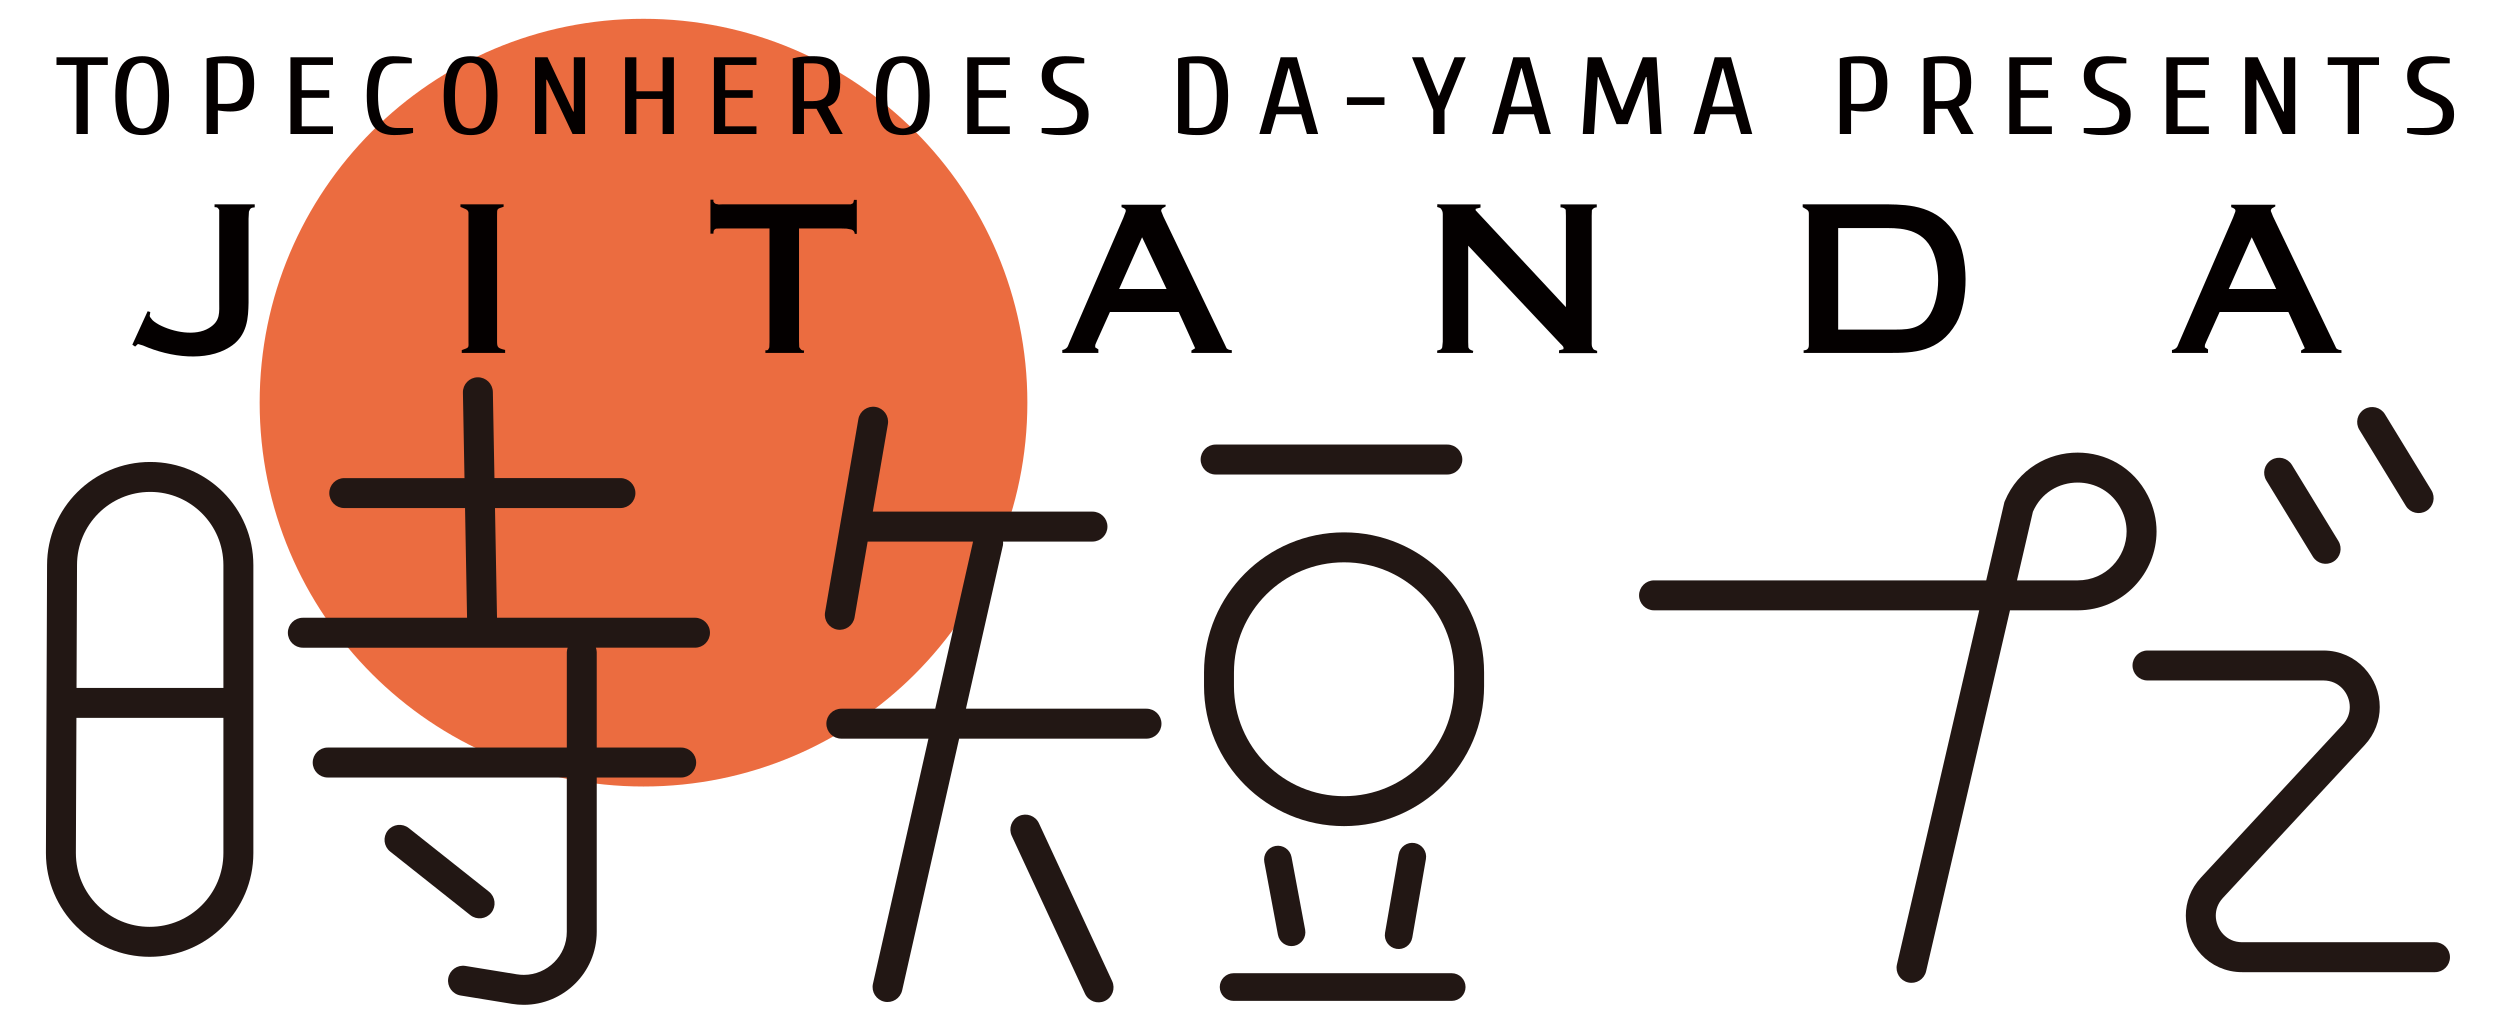 <?xml version="1.0" encoding="UTF-8"?>
<svg xmlns="http://www.w3.org/2000/svg" xmlns:xlink="http://www.w3.org/1999/xlink" version="1.1" id="レイヤー_1" x="0px" y="0px" viewBox="0 0 153.556 62.873" style="enable-background:new 0 0 153.556 62.873;" xml:space="preserve">
<style type="text/css">
	.st0{fill:#EB6C40;}
	.st1{fill:#FFFFFF;}
	.st2{fill:#221714;}
	.st3{fill:#040000;}
</style>
<g>
	<path class="st0" d="M63.103,24.732c0,13.021-10.556,23.577-23.577,23.577c-13.021,0-23.577-10.556-23.577-23.577   c0-13.021,10.556-23.577,23.577-23.577C52.547,1.155,63.103,11.711,63.103,24.732z"></path>
	<line class="st1" x1="139.99" y1="29.037" x2="142.846" y2="33.712"></line>
	<line class="st1" x1="145.703" y1="25.921" x2="148.559" y2="30.596"></line>
	<line class="st1" x1="74.666" y1="28.226" x2="88.899" y2="28.226"></line>
	<line class="st1" x1="78.492" y1="52.798" x2="79.33" y2="57.263"></line>
	<line class="st1" x1="86.747" y1="52.62" x2="85.91" y2="57.442"></line>
	<line class="st1" x1="89.167" y1="60.627" x2="75.771" y2="60.627"></line>
	<g>
		<path class="st2" d="M131.093,36.015c0.859-0.892,1.367-2.096,1.368-3.373c0-0.732-0.171-1.487-0.534-2.198    c-0.444-0.873-1.103-1.545-1.859-1.986c-0.757-0.442-1.607-0.658-2.453-0.658c-0.907,0-1.815,0.248-2.606,0.747    c-0.791,0.498-1.46,1.254-1.865,2.223l-0.03,0.072l-1.117,4.806h-20.402c-0.508,0-0.92,0.412-0.92,0.92    c0,0.508,0.412,0.92,0.92,0.92h19.975l-5.055,21.753c-0.115,0.495,0.193,0.989,0.688,1.104c0.495,0.115,0.989-0.193,1.104-0.688    l5.152-22.169h4.153C129.006,37.49,130.237,36.908,131.093,36.015z M124.866,31.434c0.264-0.598,0.655-1.032,1.126-1.331    c0.483-0.306,1.053-0.463,1.624-0.463c0.533,0,1.062,0.137,1.524,0.407c0.462,0.271,0.86,0.67,1.148,1.233    c0.231,0.454,0.332,0.912,0.333,1.362c0.001,0.781-0.317,1.54-0.853,2.096c-0.539,0.556-1.273,0.908-2.155,0.91h-3.725    L124.866,31.434z"></path>
		<path class="st2" d="M149.563,57.874l-11.84,0c-0.507-0.003-0.884-0.194-1.172-0.497c-0.285-0.302-0.453-0.725-0.452-1.139    c0.003-0.379,0.125-0.744,0.437-1.085l8.706-9.386c0.63-0.676,0.931-1.525,0.928-2.336c-0.001-0.894-0.344-1.749-0.95-2.397    c-0.603-0.649-1.498-1.081-2.515-1.078h-10.801c-0.508,0-0.92,0.412-0.92,0.92c0,0.508,0.412,0.92,0.92,0.92h10.801    c0.507,0.003,0.884,0.194,1.172,0.496c0.285,0.302,0.453,0.725,0.452,1.139c-0.003,0.379-0.125,0.744-0.437,1.085l-8.706,9.386    c-0.63,0.676-0.931,1.525-0.928,2.336c0.001,0.894,0.344,1.749,0.95,2.397c0.603,0.649,1.498,1.081,2.515,1.078h11.84    c0.508,0,0.92-0.412,0.92-0.92C150.483,58.285,150.071,57.874,149.563,57.874z"></path>
		<path class="st2" d="M142.061,34.191c0.265,0.434,0.831,0.57,1.265,0.305c0.434-0.265,0.57-0.831,0.305-1.265l-2.856-4.674    c-0.265-0.434-0.831-0.57-1.265-0.305c-0.434,0.265-0.57,0.831-0.305,1.265L142.061,34.191z"></path>
		<path class="st2" d="M147.774,31.075c0.265,0.434,0.831,0.57,1.265,0.305c0.434-0.265,0.57-0.831,0.305-1.265l-2.856-4.674    c-0.265-0.434-0.831-0.57-1.265-0.305c-0.434,0.265-0.57,0.831-0.305,1.265L147.774,31.075z"></path>
		<path class="st2" d="M9.227,28.375c-3.499,0.001-6.335,2.836-6.336,6.336v-0.004L2.821,52.373v-0.001l0,0.028    c0.001,3.517,2.851,6.369,6.371,6.37c3.519-0.001,6.37-2.852,6.37-6.371V34.711C15.561,31.212,12.726,28.376,9.227,28.375z     M12.395,55.602c-0.823,0.821-1.949,1.326-3.203,1.327c-1.255,0-2.381-0.506-3.204-1.327c-0.821-0.823-1.326-1.95-1.327-3.203    l0-0.018v-0.003l0.033-8.284h9.028v8.303C13.721,53.652,13.216,54.779,12.395,55.602z M13.722,42.254H4.701l0.03-7.542v-0.002    c0-1.244,0.502-2.362,1.317-3.179c0.816-0.815,1.934-1.316,3.179-1.317c1.244,0,2.362,0.502,3.178,1.317    c0.815,0.816,1.316,1.934,1.317,3.179V42.254z"></path>
		<path class="st2" d="M42.689,37.943H30.528l-0.124-6.737h7.705c0.508,0,0.92-0.412,0.92-0.92c0-0.508-0.412-0.92-0.92-0.92H30.37    l-0.097-5.288c-0.009-0.508-0.429-0.912-0.937-0.903c-0.508,0.009-0.912,0.429-0.903,0.937l0.097,5.255h-7.385    c-0.508,0-0.92,0.412-0.92,0.92c0,0.508,0.412,0.92,0.92,0.92h7.419l0.124,6.737H18.601c-0.508,0-0.92,0.412-0.92,0.92    c0,0.508,0.412,0.92,0.92,0.92h16.268c-0.027,0.086-0.054,0.172-0.054,0.267v5.866H20.127c-0.508,0-0.92,0.412-0.92,0.92    c0,0.508,0.412,0.92,0.92,0.92h14.687v9.476c-0.001,0.747-0.3,1.399-0.783,1.879c-0.484,0.478-1.142,0.767-1.855,0.767    c-0.142,0-0.286-0.011-0.433-0.035l-3.156-0.514c-0.502-0.082-0.974,0.259-1.056,0.76c-0.082,0.502,0.259,0.974,0.76,1.056    l3.156,0.514c0.244,0.04,0.488,0.059,0.728,0.059c2.431,0,4.475-1.97,4.478-4.486v-9.476h5.187c0.508,0,0.92-0.412,0.92-0.92    c0-0.508-0.412-0.92-0.92-0.92h-5.187V40.05c0-0.095-0.027-0.181-0.054-0.267h6.089c0.508,0,0.92-0.412,0.92-0.92    C43.609,38.355,43.197,37.943,42.689,37.943z"></path>
		<path class="st2" d="M30.179,56.059c0.316-0.398,0.249-0.977-0.149-1.293l-4.919-3.901c-0.398-0.316-0.977-0.249-1.293,0.149    c-0.316,0.398-0.249,0.977,0.149,1.293l4.919,3.901C29.284,56.524,29.863,56.457,30.179,56.059z"></path>
		<path class="st2" d="M70.421,43.53h-11.09l2.273-10.039c0.017-0.077,0.007-0.151,0.005-0.226h5.493c0.508,0,0.92-0.412,0.92-0.92    c0-0.508-0.412-0.92-0.92-0.92H53.611l0.925-5.367c0.086-0.501-0.25-0.977-0.75-1.063c-0.501-0.086-0.977,0.25-1.063,0.75    l-2.046,11.863c-0.086,0.501,0.25,0.977,0.75,1.063c0.501,0.086,0.977-0.25,1.063-0.75l0.803-4.656h6.474L57.444,43.53h-5.767    c-0.508,0-0.92,0.412-0.92,0.92c0,0.508,0.412,0.92,0.92,0.92h5.35l-3.408,15.054c-0.112,0.496,0.199,0.988,0.694,1.1    c0.496,0.112,0.988-0.199,1.1-0.694l3.5-15.46h11.507c0.508,0,0.92-0.412,0.92-0.92C71.341,43.942,70.929,43.53,70.421,43.53z"></path>
		<path class="st2" d="M63.814,50.568c-0.214-0.461-0.761-0.661-1.222-0.447c-0.461,0.214-0.661,0.761-0.447,1.222l4.496,9.692    c0.214,0.461,0.761,0.661,1.222,0.447c0.461-0.214,0.661-0.761,0.447-1.222L63.814,50.568z"></path>
		<path class="st2" d="M82.555,32.699c-4.751,0.001-8.601,3.851-8.601,8.601v0.841c0.001,4.751,3.851,8.601,8.601,8.601    c4.751-0.001,8.6-3.85,8.601-8.601V41.3C91.155,36.55,87.305,32.699,82.555,32.699z M89.315,42.142c0,1.87-0.755,3.555-1.98,4.781    c-1.226,1.225-2.911,1.98-4.781,1.98c-1.87,0-3.554-0.755-4.781-1.98c-1.225-1.226-1.98-2.911-1.98-4.781V41.3    c0-1.87,0.755-3.554,1.98-4.781c1.226-1.225,2.911-1.98,4.781-1.98c1.87,0,3.554,0.755,4.781,1.98    c1.225,1.226,1.98,2.911,1.98,4.781V42.142z"></path>
		<path class="st2" d="M74.666,29.146h14.233c0.508,0,0.92-0.412,0.92-0.92c0-0.508-0.412-0.92-0.92-0.92H74.666    c-0.508,0-0.92,0.412-0.92,0.92C73.746,28.734,74.158,29.146,74.666,29.146z"></path>
		<path class="st2" d="M79.486,58.098c0.461-0.086,0.765-0.531,0.679-0.992l-0.837-4.465c-0.086-0.461-0.531-0.765-0.992-0.679    c-0.461,0.086-0.765,0.531-0.679,0.992l0.837,4.465C78.581,57.881,79.025,58.185,79.486,58.098z"></path>
		<path class="st2" d="M86.747,57.587l0.837-4.822c0.08-0.462-0.229-0.902-0.692-0.983s-0.902,0.23-0.983,0.692l-0.837,4.822    c-0.08,0.462,0.229,0.902,0.692,0.983C86.227,58.359,86.667,58.05,86.747,57.587z"></path>
		<path class="st2" d="M89.167,59.777H75.771c-0.469,0-0.85,0.381-0.85,0.85c0,0.469,0.38,0.85,0.85,0.85h13.396    c0.469,0,0.85-0.381,0.85-0.85C90.017,60.158,89.637,59.777,89.167,59.777z"></path>
	</g>
	<g>
		<path class="st3" d="M13.178,12.724c0.195,0,0.195,0.034,0.287,0.172v0.333v5.234c0,0.746,0.092,1.252-0.631,1.688    c-0.838,0.516-2.192,0.253-3.065-0.206c-0.241-0.138-0.39-0.253-0.436-0.322c-0.218-0.253-0.115-0.206-0.103-0.459l-0.161-0.046    l-0.941,2.055l0.172,0.115l0.172-0.16l0.31,0.092c1.699,0.746,3.88,0.999,5.303,0.115c1.148-0.7,1.159-1.871,1.182-2.732v-5.166    L15.29,13c0.08-0.23,0.149-0.241,0.356-0.264v-0.184h-2.468V12.724z"></path>
		<path class="st3" d="M30.531,20.932v-7.692c0-0.447-0.011-0.402,0.402-0.539v-0.149h-2.651v0.161    c0.275,0.115,0.47,0.149,0.493,0.344v0.149c0,0,0,0.413,0,0.516v7.209c0,0.447,0.069,0.402-0.413,0.574v0.172h2.664v-0.184    C30.554,21.38,30.531,21.334,30.531,20.932z"></path>
		<path class="st3" d="M52.245,12.552h-0.321h-7.588c-0.115,0-0.195,0.023-0.275-0.011c-0.115,0-0.184-0.057-0.241-0.161v-0.115    h-0.183v2.089h0.183c0-0.207,0.034-0.253,0.161-0.31l0.321-0.012h0.322h0.183h2.457v6.979c0,0.115-0.011,0.207-0.011,0.322    c-0.08,0.195-0.092,0.183-0.241,0.183v0.161h2.365l0.011-0.149c-0.149,0-0.183-0.023-0.298-0.207l-0.012-0.367v-6.922h2.296    c0.127,0,0.402,0,0.632,0.012l0.298,0.057c0.138,0.046,0.195,0.172,0.195,0.264h0.127v-2.089h-0.172    C52.394,12.484,52.452,12.472,52.245,12.552z"></path>
		<path class="st3" d="M75.189,21.07l-3.731-7.771l-0.138-0.344c0.023-0.195,0.138-0.172,0.276-0.276v-0.103h-2.709v0.149    c0.207,0.08,0.287,0.127,0.253,0.276l-0.138,0.367l-3.317,7.668c-0.046,0.103-0.08,0.23-0.138,0.299    c-0.08,0.103-0.241,0.16-0.298,0.16v0.184h2.215V21.46l-0.195-0.126c0-0.218,0.011-0.138,0.08-0.333l0.826-1.837H72.4l1.01,2.227    l-0.23,0.138v0.149h2.48v-0.172c-0.149,0-0.253-0.046-0.321-0.115L75.189,21.07z M68.738,17.752l1.412-3.18l1.504,3.18H68.738z"></path>
		<path class="st3" d="M97.79,21.3c-0.034-0.092-0.023-0.299-0.023-0.367v-7.68l0.011-0.344c0.08-0.138,0.206-0.172,0.299-0.172    v-0.184H95.85v0.184c0.126,0,0.287,0.057,0.321,0.16l0.011,0.356v5.613l-5.544-5.946v-0.092l0.299-0.08v-0.195h-2.468    c-0.092-0.011-0.115-0.011-0.183-0.011l-0.011,0.172c0.149,0.057,0.218,0.023,0.31,0.241c0.046,0.092,0.034,0.299,0.034,0.379    v7.657l-0.034,0.344c-0.057,0.172-0.195,0.16-0.31,0.195v0.149h2.192l0.023-0.126c-0.218-0.08-0.23-0.08-0.299-0.218l-0.011-0.333    v-5.912l5.671,6.027c0.149,0.138,0.218,0.206,0.172,0.333l-0.264,0.069v0.172H98.1v-0.137C97.94,21.472,97.882,21.529,97.79,21.3z    "></path>
		<path class="st3" d="M116.005,12.552h-5.28v0.172c0.425,0.241,0.379,0.206,0.379,0.643v7.622c0,0.092,0.011,0.287-0.023,0.356    c-0.057,0.161-0.23,0.172-0.298,0.172v0.161h5.257c1.492,0,3.065-0.034,4.109-1.814c0.804-1.389,0.735-4.098,0.023-5.349    C119.105,12.621,117.245,12.575,116.005,12.552z M118.565,19.279c-0.608,1.033-1.527,0.964-2.457,0.964h-3.203V14.01h2.744    c0.758,0,2.238-0.08,2.939,1.171C119.208,16.272,119.196,18.2,118.565,19.279z"></path>
		<path class="st3" d="M143.347,21.07l-3.731-7.771l-0.138-0.344c0.023-0.195,0.138-0.172,0.276-0.276v-0.103h-2.709v0.149    c0.207,0.08,0.287,0.127,0.253,0.276l-0.138,0.367l-3.317,7.668c-0.046,0.103-0.08,0.23-0.138,0.299    c-0.08,0.103-0.241,0.16-0.298,0.16v0.184h2.215V21.46l-0.195-0.126c0-0.218,0.011-0.138,0.08-0.333l0.826-1.837h4.225l1.01,2.227    l-0.23,0.138v0.149h2.48v-0.172c-0.149,0-0.253-0.046-0.321-0.115L143.347,21.07z M136.895,17.752l1.412-3.18l1.504,3.18H136.895z    "></path>
		<polygon class="st3" points="3.47,3.99 4.7,3.99 4.7,8.231 5.392,8.231 5.392,3.99 6.621,3.99 6.621,3.519 3.47,3.519   "></polygon>
		<path class="st3" d="M9.429,8.184c0.202-0.076,0.375-0.206,0.519-0.39c0.143-0.184,0.252-0.432,0.326-0.744    c0.074-0.312,0.111-0.703,0.111-1.174c0-0.471-0.037-0.863-0.111-1.174s-0.183-0.56-0.326-0.744    c-0.143-0.184-0.317-0.314-0.519-0.39C9.227,3.49,8.995,3.452,8.734,3.452c-0.261,0-0.493,0.039-0.695,0.115    C7.836,3.643,7.663,3.773,7.52,3.957C7.376,4.141,7.267,4.388,7.193,4.7C7.119,5.012,7.082,5.403,7.082,5.875    c0,0.471,0.037,0.863,0.111,1.174c0.074,0.312,0.183,0.56,0.326,0.744c0.143,0.184,0.316,0.314,0.519,0.39    C8.241,8.26,8.473,8.298,8.734,8.298C8.995,8.298,9.227,8.26,9.429,8.184z M8.065,7.49C7.978,7.338,7.908,7.132,7.854,6.871    C7.8,6.611,7.773,6.279,7.773,5.875c0-0.404,0.027-0.736,0.081-0.996c0.054-0.26,0.124-0.467,0.211-0.619    c0.087-0.153,0.19-0.258,0.307-0.317c0.118-0.058,0.238-0.087,0.361-0.087c0.123,0,0.243,0.029,0.361,0.087    s0.22,0.164,0.308,0.317C9.49,4.412,9.56,4.618,9.614,4.879c0.054,0.261,0.08,0.593,0.08,0.996c0,0.404-0.027,0.736-0.08,0.996    C9.56,7.132,9.49,7.338,9.403,7.49c-0.087,0.152-0.19,0.258-0.308,0.316C8.977,7.865,8.857,7.894,8.734,7.894    c-0.123,0-0.243-0.029-0.361-0.087C8.255,7.749,8.153,7.643,8.065,7.49z"></path>
		<path class="st3" d="M13.383,6.783c0.097,0.018,0.22,0.034,0.369,0.047c0.149,0.014,0.282,0.02,0.4,0.02    c0.251,0,0.467-0.028,0.649-0.084c0.182-0.056,0.333-0.15,0.453-0.283c0.12-0.132,0.21-0.308,0.269-0.528    c0.059-0.22,0.088-0.493,0.088-0.821c0-0.318-0.031-0.586-0.092-0.801c-0.062-0.215-0.159-0.388-0.292-0.518    c-0.134-0.13-0.308-0.223-0.523-0.279c-0.215-0.056-0.476-0.084-0.784-0.084c-0.231,0-0.444,0.01-0.642,0.031    c-0.197,0.02-0.393,0.055-0.587,0.104v4.644h0.691V6.783z M13.383,3.889h0.538c0.174,0,0.324,0.019,0.449,0.057    c0.126,0.038,0.23,0.104,0.311,0.198c0.082,0.095,0.142,0.222,0.181,0.384c0.038,0.162,0.057,0.364,0.057,0.606    c0,0.242-0.019,0.444-0.057,0.606c-0.039,0.161-0.099,0.289-0.181,0.384c-0.082,0.094-0.186,0.16-0.311,0.198    S14.095,6.38,13.921,6.38h-0.538V3.889z"></path>
		<polygon class="st3" points="17.84,8.231 20.452,8.231 20.452,7.759 18.531,7.759 18.531,6.009 20.222,6.009 20.222,5.538     18.531,5.538 18.531,3.99 20.452,3.99 20.452,3.519 17.84,3.519   "></polygon>
		<path class="st3" d="M23.899,7.773c-0.141-0.058-0.261-0.163-0.361-0.313c-0.1-0.15-0.178-0.353-0.234-0.609    c-0.056-0.256-0.085-0.581-0.085-0.976c0-0.395,0.027-0.72,0.081-0.976c0.054-0.256,0.129-0.459,0.227-0.609    c0.097-0.15,0.211-0.254,0.342-0.313c0.13-0.058,0.273-0.087,0.426-0.087h0.999V3.587c-0.118-0.036-0.282-0.068-0.492-0.095    c-0.21-0.027-0.43-0.04-0.661-0.04c-0.251,0-0.476,0.039-0.676,0.115s-0.369,0.206-0.507,0.39    c-0.138,0.184-0.245,0.432-0.319,0.744c-0.074,0.312-0.111,0.703-0.111,1.174c0,0.471,0.037,0.863,0.111,1.174    c0.074,0.312,0.184,0.56,0.33,0.744c0.146,0.184,0.323,0.314,0.53,0.39c0.208,0.076,0.447,0.114,0.719,0.114    c0.23,0,0.451-0.014,0.661-0.04c0.21-0.027,0.374-0.058,0.492-0.094V7.861h-0.999C24.197,7.861,24.039,7.831,23.899,7.773z"></path>
		<path class="st3" d="M29.601,8.184c0.202-0.076,0.375-0.206,0.519-0.39c0.143-0.184,0.252-0.432,0.326-0.744    c0.074-0.312,0.111-0.703,0.111-1.174c0-0.471-0.037-0.863-0.111-1.174s-0.183-0.56-0.326-0.744    c-0.143-0.184-0.317-0.314-0.519-0.39c-0.203-0.076-0.434-0.115-0.696-0.115c-0.261,0-0.493,0.039-0.695,0.115    c-0.203,0.076-0.375,0.206-0.519,0.39c-0.143,0.184-0.253,0.432-0.326,0.744c-0.074,0.312-0.111,0.703-0.111,1.174    c0,0.471,0.037,0.863,0.111,1.174c0.074,0.312,0.183,0.56,0.326,0.744c0.143,0.184,0.316,0.314,0.519,0.39    c0.202,0.076,0.434,0.114,0.695,0.114C29.167,8.298,29.398,8.26,29.601,8.184z M28.237,7.49c-0.087-0.152-0.158-0.359-0.211-0.619    c-0.054-0.26-0.081-0.592-0.081-0.996c0-0.404,0.027-0.736,0.081-0.996c0.054-0.26,0.124-0.467,0.211-0.619    c0.087-0.153,0.19-0.258,0.307-0.317c0.118-0.058,0.238-0.087,0.361-0.087c0.123,0,0.243,0.029,0.361,0.087    c0.118,0.058,0.22,0.164,0.308,0.317c0.087,0.152,0.158,0.359,0.211,0.619c0.054,0.261,0.08,0.593,0.08,0.996    c0,0.404-0.027,0.736-0.08,0.996c-0.054,0.261-0.124,0.467-0.211,0.619c-0.087,0.152-0.19,0.258-0.308,0.316    c-0.118,0.059-0.238,0.087-0.361,0.087c-0.123,0-0.243-0.029-0.361-0.087C28.426,7.749,28.324,7.643,28.237,7.49z"></path>
		<polygon class="st3" points="35.244,6.851 35.206,6.851 33.631,3.519 32.862,3.519 32.862,8.231 33.554,8.231 33.554,4.899     33.592,4.899 35.168,8.231 35.936,8.231 35.936,3.519 35.244,3.519   "></polygon>
		<polygon class="st3" points="40.7,5.606 39.087,5.606 39.087,3.519 38.395,3.519 38.395,8.231 39.087,8.231 39.087,6.077     40.7,6.077 40.7,8.231 41.392,8.231 41.392,3.519 40.7,3.519   "></polygon>
		<polygon class="st3" points="46.463,7.759 44.542,7.759 44.542,6.009 46.233,6.009 46.233,5.538 44.542,5.538 44.542,3.99     46.463,3.99 46.463,3.519 43.851,3.519 43.851,8.231 46.463,8.231   "></polygon>
		<path class="st3" d="M49.383,6.683h0.769l0.845,1.548h0.768l-0.922-1.683c0.123-0.04,0.233-0.097,0.33-0.172    c0.097-0.074,0.178-0.17,0.242-0.289c0.064-0.119,0.112-0.262,0.146-0.428c0.033-0.166,0.05-0.363,0.05-0.592    c0-0.301-0.031-0.554-0.092-0.761c-0.062-0.206-0.159-0.373-0.292-0.501c-0.134-0.128-0.308-0.219-0.523-0.273    c-0.215-0.054-0.476-0.081-0.784-0.081c-0.231,0-0.444,0.01-0.642,0.031c-0.197,0.02-0.393,0.055-0.587,0.104v4.644h0.691V6.683z     M49.383,3.889h0.538c0.174,0,0.324,0.019,0.449,0.057c0.126,0.038,0.23,0.102,0.311,0.192s0.142,0.21,0.181,0.36    c0.038,0.15,0.057,0.34,0.057,0.569c0,0.22-0.019,0.403-0.057,0.548c-0.039,0.146-0.099,0.262-0.181,0.35    s-0.186,0.151-0.311,0.189c-0.126,0.038-0.275,0.057-0.449,0.057h-0.538V3.889z"></path>
		<path class="st3" d="M56.668,3.957c-0.143-0.184-0.317-0.314-0.519-0.39c-0.203-0.076-0.434-0.115-0.696-0.115    c-0.261,0-0.493,0.039-0.695,0.115c-0.203,0.076-0.375,0.206-0.519,0.39c-0.143,0.184-0.253,0.432-0.326,0.744    c-0.074,0.312-0.111,0.703-0.111,1.174c0,0.471,0.037,0.863,0.111,1.174c0.074,0.312,0.183,0.56,0.326,0.744    c0.143,0.184,0.316,0.314,0.519,0.39c0.202,0.076,0.434,0.114,0.695,0.114c0.262,0,0.493-0.038,0.696-0.114    c0.202-0.076,0.375-0.206,0.519-0.39c0.143-0.184,0.252-0.432,0.326-0.744c0.074-0.312,0.111-0.703,0.111-1.174    c0-0.471-0.037-0.863-0.111-1.174S56.811,4.141,56.668,3.957z M56.334,6.871c-0.054,0.261-0.124,0.467-0.211,0.619    c-0.087,0.152-0.19,0.258-0.308,0.316c-0.118,0.059-0.238,0.087-0.361,0.087c-0.123,0-0.243-0.029-0.361-0.087    c-0.118-0.058-0.22-0.164-0.307-0.316s-0.158-0.359-0.211-0.619c-0.054-0.26-0.081-0.592-0.081-0.996    c0-0.404,0.027-0.736,0.081-0.996c0.054-0.26,0.124-0.467,0.211-0.619c0.087-0.153,0.19-0.258,0.307-0.317    c0.118-0.058,0.238-0.087,0.361-0.087c0.123,0,0.243,0.029,0.361,0.087c0.118,0.058,0.22,0.164,0.308,0.317    c0.087,0.152,0.158,0.359,0.211,0.619c0.054,0.261,0.08,0.593,0.08,0.996C56.414,6.279,56.387,6.611,56.334,6.871z"></path>
		<polygon class="st3" points="59.411,8.231 62.024,8.231 62.024,7.759 60.103,7.759 60.103,6.009 61.793,6.009 61.793,5.538     60.103,5.538 60.103,3.99 62.024,3.99 62.024,3.519 59.411,3.519   "></polygon>
		<path class="st3" d="M66.476,7.985c0.136-0.105,0.234-0.238,0.296-0.397c0.062-0.159,0.092-0.349,0.092-0.569    c0-0.274-0.054-0.493-0.161-0.659c-0.108-0.166-0.243-0.302-0.407-0.407C66.132,5.847,65.957,5.76,65.77,5.69    c-0.187-0.07-0.363-0.146-0.526-0.229c-0.164-0.083-0.3-0.185-0.407-0.306c-0.108-0.121-0.161-0.285-0.161-0.492    c0-0.516,0.308-0.774,0.922-0.774h0.999V3.587c-0.118-0.036-0.282-0.068-0.492-0.095c-0.21-0.027-0.43-0.04-0.661-0.04    c-0.502,0-0.871,0.1-1.107,0.3c-0.236,0.2-0.353,0.504-0.353,0.912c0,0.287,0.054,0.517,0.161,0.69    c0.108,0.173,0.243,0.313,0.407,0.421c0.164,0.108,0.339,0.198,0.526,0.269c0.187,0.072,0.362,0.147,0.526,0.225    c0.164,0.079,0.3,0.174,0.407,0.286c0.107,0.112,0.161,0.267,0.161,0.464c0,0.287-0.088,0.5-0.265,0.636    c-0.177,0.137-0.485,0.206-0.926,0.206h-0.999v0.303c0.118,0.036,0.282,0.067,0.492,0.094c0.21,0.027,0.43,0.04,0.661,0.04    c0.318,0,0.587-0.026,0.807-0.077C66.163,8.169,66.341,8.091,66.476,7.985z"></path>
		<path class="st3" d="M73.589,8.298c0.307,0,0.576-0.038,0.807-0.114s0.422-0.206,0.576-0.39c0.154-0.184,0.269-0.432,0.346-0.744    c0.077-0.312,0.115-0.703,0.115-1.174c0-0.471-0.038-0.863-0.115-1.174c-0.077-0.312-0.192-0.56-0.346-0.744    c-0.154-0.184-0.346-0.314-0.576-0.39s-0.5-0.115-0.807-0.115c-0.231,0-0.444,0.01-0.642,0.031    c-0.197,0.02-0.393,0.055-0.587,0.104v4.577c0.194,0.049,0.39,0.084,0.587,0.104C73.144,8.288,73.358,8.298,73.589,8.298z     M73.05,3.889h0.538c0.174,0,0.332,0.029,0.472,0.087c0.141,0.058,0.262,0.163,0.361,0.313c0.1,0.151,0.178,0.353,0.234,0.609    c0.056,0.256,0.085,0.581,0.085,0.976c0,0.395-0.028,0.72-0.085,0.976C74.6,7.107,74.522,7.31,74.422,7.46    c-0.1,0.151-0.22,0.255-0.361,0.313c-0.141,0.058-0.298,0.087-0.472,0.087H73.05V3.889z"></path>
		<path class="st3" d="M78.659,3.519l-1.306,4.712h0.691l0.346-1.212h1.537l0.346,1.212h0.691l-1.306-4.712H78.659z M78.506,6.548    l0.638-2.355h0.031l0.638,2.355H78.506z"></path>
		<rect x="82.732" y="5.976" class="st3" width="2.305" height="0.471"></rect>
		<polygon class="st3" points="88.726,8.231 88.726,6.75 90.032,3.519 89.34,3.519 88.38,5.909 87.419,3.519 86.728,3.519     88.034,6.75 88.034,8.231   "></polygon>
		<path class="st3" d="M92.683,7.019h1.537l0.346,1.212h0.691l-1.306-4.712h-0.999l-1.306,4.712h0.691L92.683,7.019z M93.436,4.192    h0.031l0.638,2.355h-1.307L93.436,4.192z"></path>
		<polygon class="st3" points="100.905,3.519 99.652,6.75 99.622,6.75 98.369,3.519 97.524,3.519 97.217,8.231 97.908,8.231     98.139,4.73 98.177,4.73 99.291,7.625 99.983,7.625 101.097,4.73 101.135,4.73 101.366,8.231 102.057,8.231 101.75,3.519   "></polygon>
		<path class="st3" d="M105.323,3.519l-1.306,4.712h0.691l0.346-1.212h1.537l0.346,1.212h0.691l-1.306-4.712H105.323z     M105.169,6.548l0.638-2.355h0.031l0.638,2.355H105.169z"></path>
		<path class="st3" d="M113.698,6.783c0.097,0.018,0.22,0.034,0.369,0.047c0.149,0.014,0.282,0.02,0.4,0.02    c0.251,0,0.467-0.028,0.649-0.084c0.182-0.056,0.333-0.15,0.453-0.283c0.12-0.132,0.21-0.308,0.269-0.528    c0.059-0.22,0.088-0.493,0.088-0.821c0-0.318-0.031-0.586-0.092-0.801c-0.062-0.215-0.159-0.388-0.292-0.518    c-0.134-0.13-0.308-0.223-0.523-0.279c-0.215-0.056-0.476-0.084-0.784-0.084c-0.231,0-0.444,0.01-0.642,0.031    c-0.197,0.02-0.393,0.055-0.587,0.104v4.644h0.691V6.783z M113.698,3.889h0.538c0.174,0,0.324,0.019,0.449,0.057    c0.126,0.038,0.23,0.104,0.311,0.198c0.082,0.095,0.142,0.222,0.181,0.384c0.038,0.162,0.057,0.364,0.057,0.606    c0,0.242-0.019,0.444-0.057,0.606c-0.039,0.161-0.099,0.289-0.181,0.384c-0.082,0.094-0.186,0.16-0.311,0.198    s-0.275,0.057-0.449,0.057h-0.538V3.889z"></path>
		<path class="st3" d="M120.637,6.376c0.097-0.074,0.178-0.17,0.242-0.289c0.064-0.119,0.112-0.262,0.146-0.428    c0.033-0.166,0.05-0.363,0.05-0.592c0-0.301-0.031-0.554-0.092-0.761c-0.062-0.206-0.159-0.373-0.292-0.501    c-0.134-0.128-0.308-0.219-0.523-0.273c-0.215-0.054-0.476-0.081-0.784-0.081c-0.231,0-0.444,0.01-0.642,0.031    c-0.197,0.02-0.393,0.055-0.587,0.104v4.644h0.691V6.683h0.769l0.845,1.548h0.768l-0.922-1.683    C120.429,6.507,120.539,6.45,120.637,6.376z M119.834,6.154c-0.126,0.038-0.275,0.057-0.449,0.057h-0.538V3.889h0.538    c0.174,0,0.324,0.019,0.449,0.057c0.126,0.038,0.23,0.102,0.311,0.192s0.142,0.21,0.181,0.36c0.038,0.15,0.057,0.34,0.057,0.569    c0,0.22-0.019,0.403-0.057,0.548c-0.039,0.146-0.099,0.262-0.181,0.35S119.959,6.116,119.834,6.154z"></path>
		<polygon class="st3" points="123.419,8.231 126.031,8.231 126.031,7.759 124.11,7.759 124.11,6.009 125.8,6.009 125.8,5.538     124.11,5.538 124.11,3.99 126.031,3.99 126.031,3.519 123.419,3.519   "></polygon>
		<path class="st3" d="M130.303,5.952c-0.164-0.105-0.339-0.193-0.526-0.262c-0.187-0.07-0.363-0.146-0.526-0.229    c-0.164-0.083-0.3-0.185-0.407-0.306c-0.108-0.121-0.161-0.285-0.161-0.492c0-0.516,0.308-0.774,0.922-0.774h0.999V3.587    c-0.118-0.036-0.282-0.068-0.492-0.095c-0.21-0.027-0.43-0.04-0.661-0.04c-0.502,0-0.871,0.1-1.107,0.3    c-0.236,0.2-0.353,0.504-0.353,0.912c0,0.287,0.054,0.517,0.161,0.69c0.108,0.173,0.243,0.313,0.407,0.421    c0.164,0.108,0.339,0.198,0.526,0.269c0.187,0.072,0.362,0.147,0.526,0.225c0.164,0.079,0.3,0.174,0.407,0.286    c0.107,0.112,0.161,0.267,0.161,0.464c0,0.287-0.088,0.5-0.265,0.636c-0.177,0.137-0.485,0.206-0.926,0.206h-0.999v0.303    c0.118,0.036,0.282,0.067,0.492,0.094c0.21,0.027,0.43,0.04,0.661,0.04c0.318,0,0.587-0.026,0.807-0.077    c0.22-0.052,0.398-0.13,0.534-0.236c0.136-0.105,0.234-0.238,0.296-0.397c0.062-0.159,0.092-0.349,0.092-0.569    c0-0.274-0.054-0.493-0.161-0.659C130.603,6.194,130.468,6.058,130.303,5.952z"></path>
		<polygon class="st3" points="135.674,7.759 133.753,7.759 133.753,6.009 135.444,6.009 135.444,5.538 133.753,5.538 133.753,3.99     135.674,3.99 135.674,3.519 133.062,3.519 133.062,8.231 135.674,8.231   "></polygon>
		<polygon class="st3" points="138.595,4.899 138.633,4.899 140.208,8.231 140.977,8.231 140.977,3.519 140.285,3.519     140.285,6.851 140.247,6.851 138.671,3.519 137.903,3.519 137.903,8.231 138.595,8.231   "></polygon>
		<polygon class="st3" points="142.975,3.99 144.204,3.99 144.204,8.231 144.896,8.231 144.896,3.99 146.125,3.99 146.125,3.519     142.975,3.519   "></polygon>
		<path class="st3" d="M150.574,6.36c-0.108-0.166-0.243-0.302-0.407-0.407c-0.164-0.105-0.339-0.193-0.526-0.262    c-0.187-0.07-0.363-0.146-0.526-0.229c-0.164-0.083-0.3-0.185-0.407-0.306c-0.108-0.121-0.161-0.285-0.161-0.492    c0-0.516,0.308-0.774,0.922-0.774h0.999V3.587c-0.118-0.036-0.282-0.068-0.492-0.095c-0.21-0.027-0.43-0.04-0.661-0.04    c-0.502,0-0.871,0.1-1.107,0.3c-0.236,0.2-0.353,0.504-0.353,0.912c0,0.287,0.054,0.517,0.161,0.69    c0.108,0.173,0.243,0.313,0.407,0.421c0.164,0.108,0.339,0.198,0.526,0.269c0.187,0.072,0.362,0.147,0.526,0.225    c0.164,0.079,0.3,0.174,0.407,0.286c0.107,0.112,0.161,0.267,0.161,0.464c0,0.287-0.088,0.5-0.265,0.636    c-0.177,0.137-0.485,0.206-0.926,0.206h-0.999v0.303c0.118,0.036,0.282,0.067,0.492,0.094c0.21,0.027,0.43,0.04,0.661,0.04    c0.318,0,0.587-0.026,0.807-0.077c0.22-0.052,0.398-0.13,0.534-0.236c0.136-0.105,0.234-0.238,0.296-0.397    c0.062-0.159,0.092-0.349,0.092-0.569C150.735,6.745,150.682,6.526,150.574,6.36z"></path>
	</g>
</g>
</svg>
